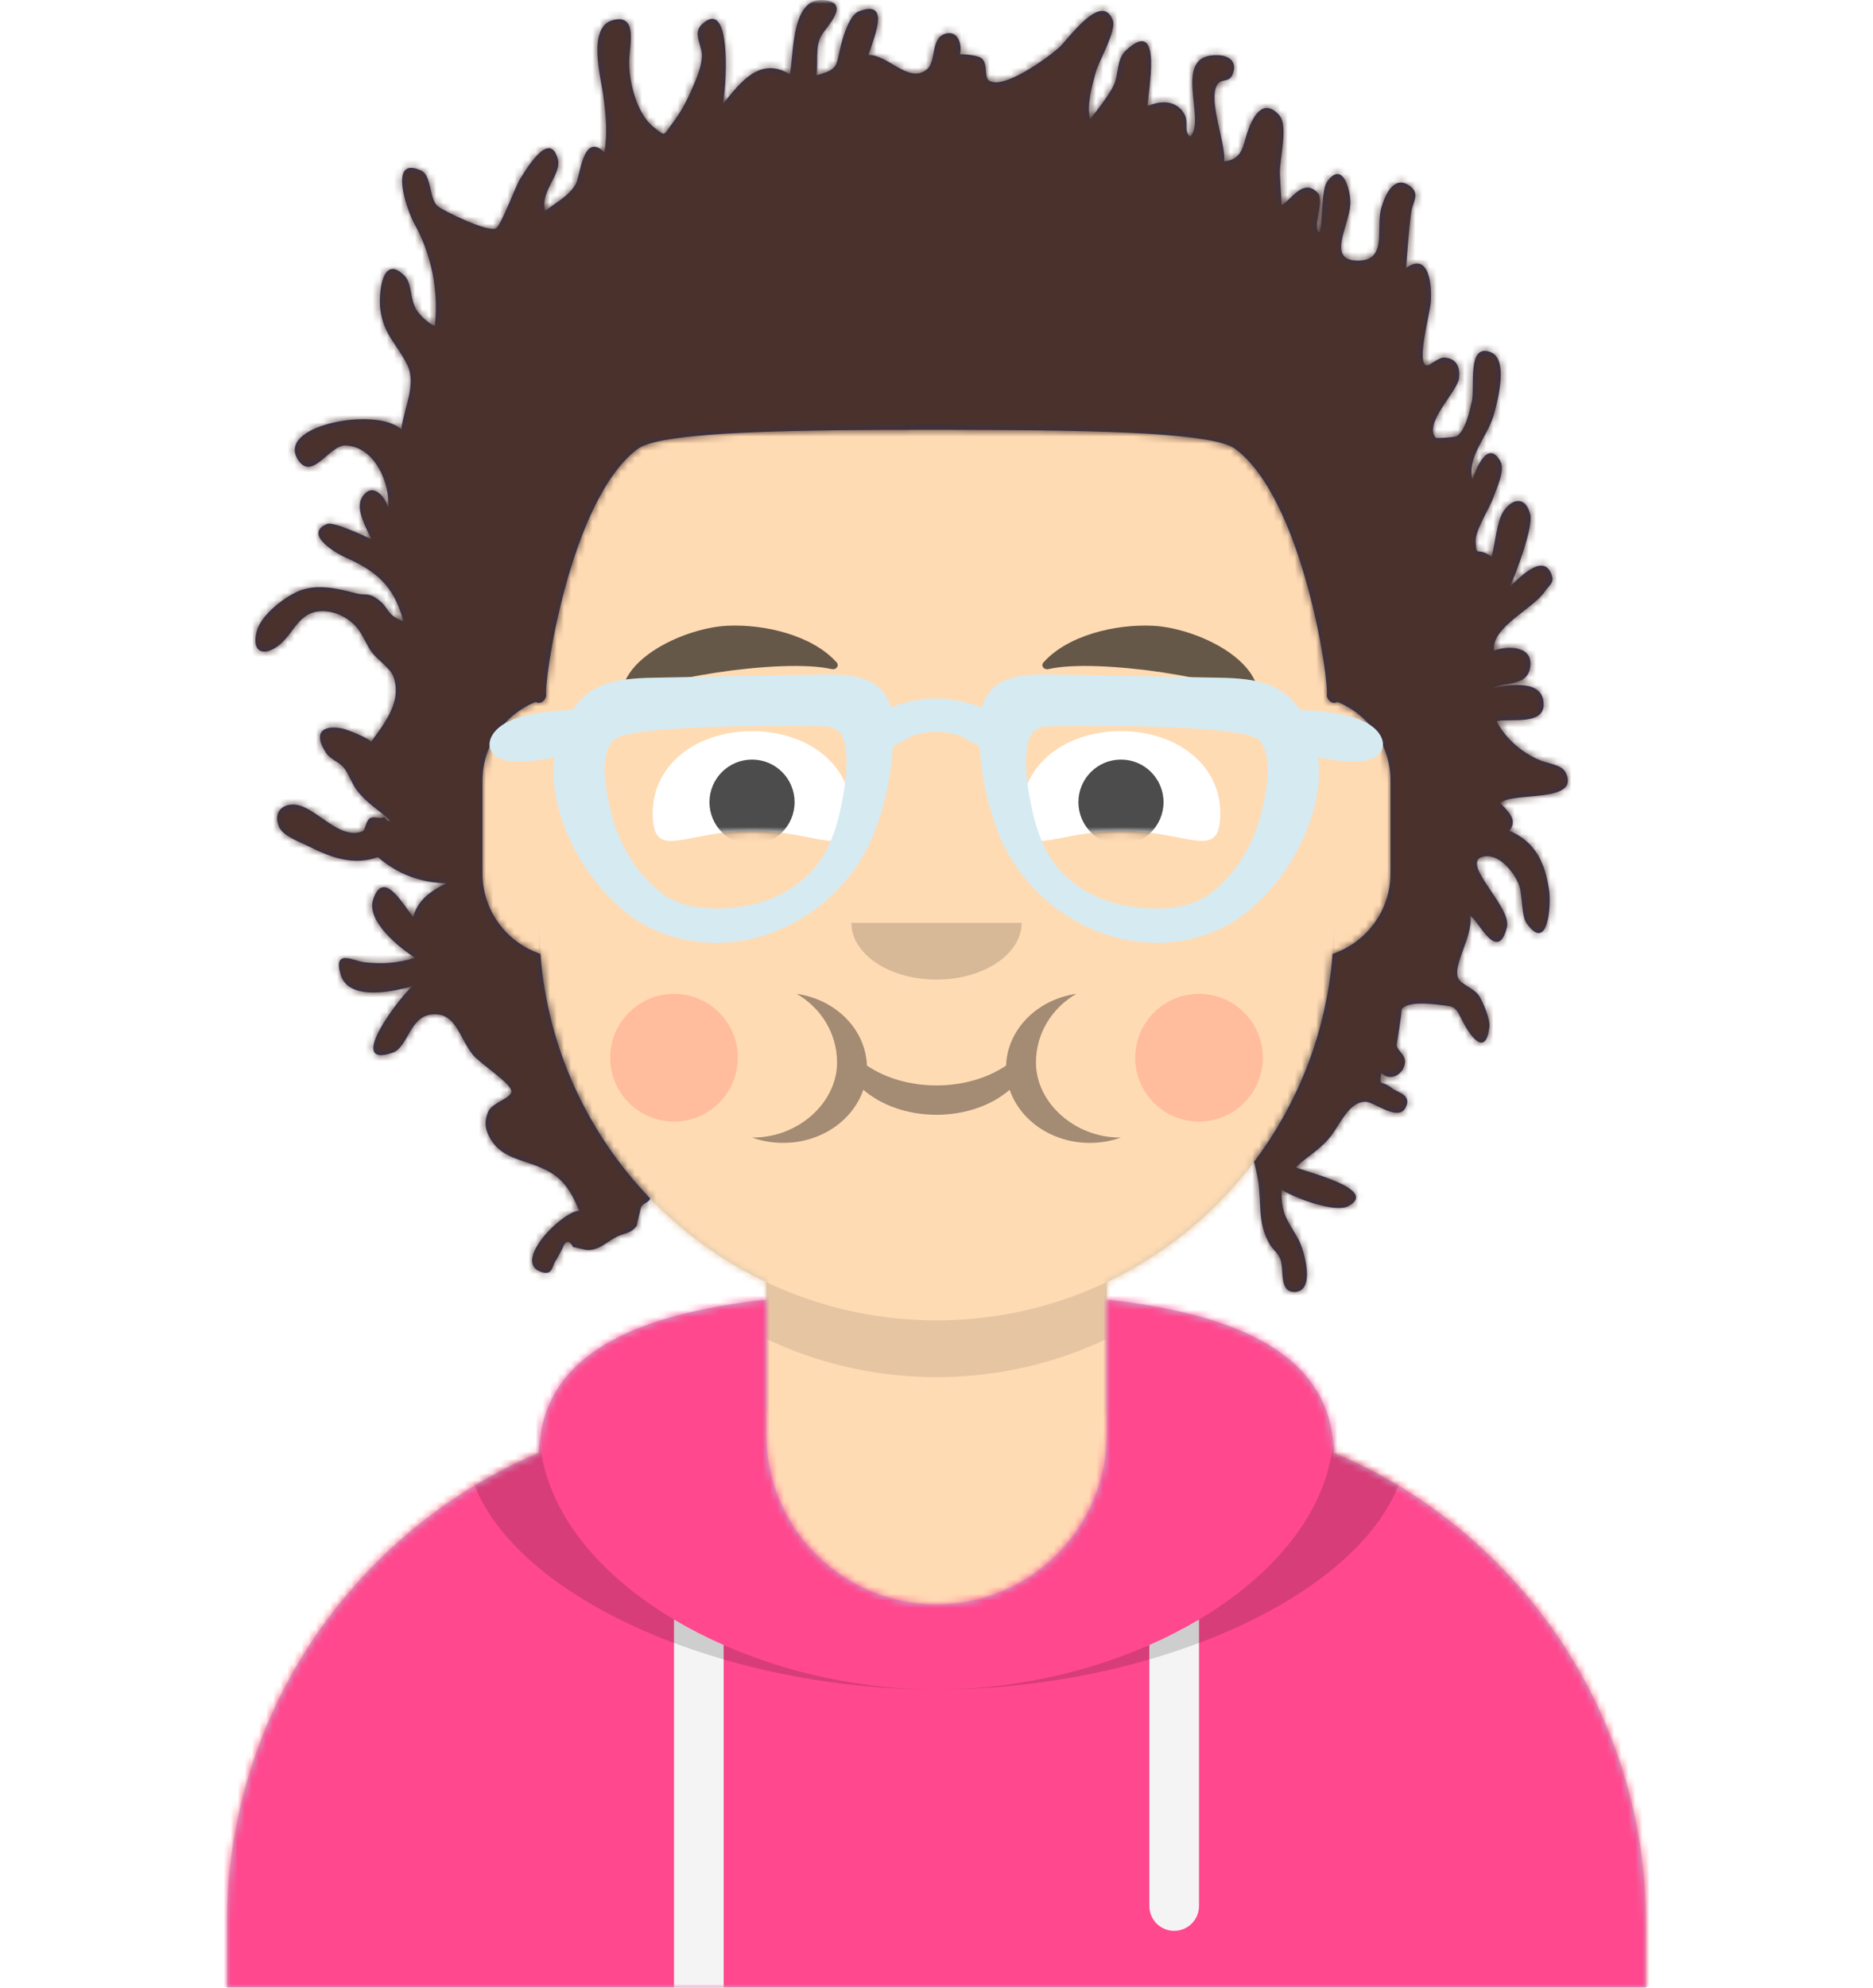 <svg width="132px" height="140px" viewBox="0 0 264 280" version="1.1" xmlns="http://www.w3.org/2000/svg" xmlns:xlink="http://www.w3.org/1999/xlink"><desc>Created with getavataaars.com</desc><defs><circle id="react-path-3737892" cx="120" cy="120" r="120"></circle><path d="M12,160 C12,226.274 65.726,280 132,280 C198.274,280 252,226.274 252,160 L264,160 L264,-1.42108547e-14 L-3.19744231e-14,-1.42108547e-14 L-3.19744231e-14,160 L12,160 Z" id="react-path-3737893"></path><path d="M124,144.611 L124,163 L128,163 L128,163 C167.765,163 200,195.235 200,235 L200,244 L0,244 L0,235 C-4.86974701e-15,195.235 32.235,163 72,163 L72,163 L76,163 L76,144.611 C58.763,136.422 46.372,119.687 44.305,99.881 C38.48,99.058 34,94.052 34,88 L34,74 C34,68.054 38.325,63.118 44,62.166 L44,56 L44,56 C44,25.072 69.072,5.68137151e-15 100,0 L100,0 L100,0 C130.928,-5.68137151e-15 156,25.072 156,56 L156,62.166 C161.675,63.118 166,68.054 166,74 L166,88 C166,94.052 161.52,99.058 155.695,99.881 C153.628,119.687 141.237,136.422 124,144.611 Z" id="react-path-3737894"></path></defs><g id="Avataaar" stroke="none" stroke-width="1" fill="none" fill-rule="evenodd"><g transform="translate(-825, -1100)" id="Avataaar/Circle"><g transform="translate(825, 1100)"><g id="Mask"></g><g id="Avataaar" stroke-width="1" fill-rule="evenodd" mask="url(#react-mask-3737896)"><g id="Body" transform="translate(32, 36)"><mask id="react-mask-3737897" fill="white"><use xlink:href="#react-path-3737894"></use></mask><use fill="#D0C6AC" xlink:href="#react-path-3737894"></use><g id="Skin/👶🏽-03-Brown" mask="url(#react-mask-3737897)" fill="#FFDBB4"><g transform="translate(0, 0)" id="Color"><rect x="0" y="0" width="264" height="280"></rect></g></g><path d="M156,79 L156,102 C156,132.928 130.928,158 100,158 C69.072,158 44,132.928 44,102 L44,79 L44,94 C44,124.928 69.072,150 100,150 C130.928,150 156,124.928 156,94 L156,79 Z" id="Neck-Shadow" fill-opacity="0.1" fill="#000000" mask="url(#react-mask-3737897)"></path></g><g id="Clothing/Hoodie" transform="translate(0, 170)"><defs><path d="M108,13.071 C90.081,15.076 76.28,20.552 76.004,34.645 C50.146,45.568 32,71.165 32,100.999 L32,100.999 L32,110 L232,110 L232,100.999 C232,71.165 213.854,45.568 187.996,34.645 C187.72,20.552 173.919,15.076 156,13.071 L156,32 L156,32 C156,45.255 145.255,56 132,56 L132,56 C118.745,56 108,45.255 108,32 L108,13.071 Z" id="react-path-3737898"></path></defs><mask id="react-mask-3737899" fill="white"><use xlink:href="#react-path-3737898"></use></mask><use id="Hoodie" fill="#B7C1DB" fill-rule="evenodd" xlink:href="#react-path-3737898"></use><g id="Color/Palette/Gray-01" mask="url(#react-mask-3737899)" fill-rule="evenodd" fill="#FF488E"><rect id="🖍Color" x="0" y="0" width="264" height="110"></rect></g><path d="M102,61.739 L102,110 L95,110 L95,58.15 C97.204,59.46 99.547,60.661 102,61.739 Z M169,58.15 L169,98.5 C169,100.433 167.433,102 165.5,102 C163.567,102 162,100.433 162,98.5 L162,61.739 C164.453,60.661 166.796,59.46 169,58.15 Z" id="Straps" fill="#F4F4F4" fill-rule="evenodd" mask="url(#react-mask-3737899)"></path><path d="M90.96,12.724 C75.909,15.571 65.5,21.243 65.5,32.308 C65.5,52.02 98.538,68 132,68 C165.462,68 198.5,52.02 198.5,32.308 C198.5,21.243 188.091,15.571 173.04,12.724 C182.125,16.074 188,21.706 188,31.077 C188,51.469 160.179,68 132,68 C103.821,68 76,51.469 76,31.077 C76,21.706 81.875,16.074 90.96,12.724 Z" id="Shadow" fill-opacity="0.16" fill="#000000" fill-rule="evenodd" mask="url(#react-mask-3737899)"></path></g><g id="Face" transform="translate(76, 82)" fill="#000000"><g id="Mouth/Eating" transform="translate(2, 52)"><g id="Om-Nom-Nom" opacity="0.6" stroke-width="1" transform="translate(28, 6)" fill-opacity="0.6" fill="#000000"><path d="M16.191,10.106 C16.018,4.996 11.792,0.797 6.294,0 C9.66,1.959 11.98,5.495 11.98,9.677 C11.98,15.345 6.507,20.245 0.177,20.245 C0.118,20.245 0.059,20.245 0,20.244 L8.8963743e-11,20.244 C1.358,20.732 2.84,21 4.392,21 C9.714,21 14.213,17.847 15.686,13.514 C18.161,15.67 21.863,17.039 26,17.039 C30.137,17.039 33.839,15.67 36.314,13.514 C37.787,17.847 42.286,21 47.608,21 C49.16,21 50.642,20.732 52,20.244 L52,20.244 C51.941,20.245 51.882,20.245 51.823,20.245 C45.493,20.245 40.02,15.345 40.02,9.677 C40.02,5.495 42.34,1.959 45.706,0 C40.208,0.797 35.982,4.996 35.809,10.106 C33.245,11.842 29.795,12.906 26,12.906 C22.205,12.906 18.755,11.842 16.191,10.106 Z" id="Delicious"></path></g><circle id="Redish" fill-opacity="0.2" fill="#FF4646" cx="17" cy="15" r="9"></circle><circle id="Redish" fill-opacity="0.2" fill="#FF4646" cx="91" cy="15" r="9"></circle></g><g id="Nose/Default" transform="translate(28, 40)" fill-opacity="0.16"><path d="M16,8 C16,12.418 21.373,16 28,16 L28,16 C34.627,16 40,12.418 40,8" id="Nose"></path></g><g id="Eyes/Squint-😊" transform="translate(0, 8)"><defs><path d="M14,14.048 C23.61,14.048 28,18.499 28,11.562 C28,4.624 21.732,0 14,0 C6.268,0 0,4.624 0,11.562 C0,18.499 4.39,14.048 14,14.048 Z" id="react-path-3737900"></path><path d="M14,14.048 C23.61,14.048 28,18.499 28,11.562 C28,4.624 21.732,0 14,0 C6.268,0 0,4.624 0,11.562 C0,18.499 4.39,14.048 14,14.048 Z" id="react-path-3737901"></path></defs><g id="Eye" transform="translate(16, 13)"><mask id="react-mask-3737902" fill="white"><use xlink:href="#react-path-3737900"></use></mask><use id="The-white-stuff" fill="#FFFFFF" xlink:href="#react-path-3737900"></use><circle fill-opacity="0.7" fill="#000000" mask="url(#react-mask-3737902)" cx="14" cy="10" r="6"></circle></g><g id="Eye" transform="translate(68, 13)"><mask id="react-mask-3737903" fill="white"><use xlink:href="#react-path-3737901"></use></mask><use id="Eyeball-Mask" fill="#FFFFFF" xlink:href="#react-path-3737901"></use><circle fill-opacity="0.7" fill="#000000" mask="url(#react-mask-3737903)" cx="14" cy="10" r="6"></circle></g></g><g id="Eyebrow/Natural/Default-Natural" fill-opacity="0.6"><path d="M26.039,6.21 C20.278,6.983 11.293,12.005 12.044,17.818 C12.069,18.008 12.357,18.067 12.481,17.908 C14.967,14.72 34.193,10.037 41.194,11.015 C41.835,11.104 42.258,10.443 41.821,10.03 C38.077,6.495 31.2,5.512 26.039,6.21" id="Eyebrow" transform="translate(27, 12) rotate(5) translate(-27, -12) "></path><path d="M85.039,6.21 C79.278,6.983 70.293,12.005 71.044,17.818 C71.069,18.008 71.357,18.067 71.481,17.908 C73.967,14.72 93.193,10.037 100.194,11.015 C100.835,11.104 101.258,10.443 100.821,10.03 C97.077,6.495 90.2,5.512 85.039,6.21" id="Eyebrow" transform="translate(86, 12) scale(-1, 1) rotate(5) translate(-86, -12) "></path></g></g><g id="Top" stroke-width="1" fill-rule="evenodd"><defs><rect id="react-path-3737906" x="0" y="0" width="264" height="280"></rect><path d="M65.18,77.737 C67.363,76.105 80.407,75.479 82.758,74.089 C83.492,73.655 84.061,73.216 84.5,72.78 C84.939,73.216 85.509,73.655 86.242,74.089 C88.593,75.479 101.637,76.105 103.82,77.737 C106.03,79.391 107.644,83.185 107.467,86.151 C107.255,89.71 103.361,98.203 93.672,99.181 C91.558,96.828 88.237,95.31 84.5,95.31 C80.763,95.31 77.442,96.828 75.328,99.181 C65.639,98.203 61.745,89.71 61.533,86.151 C61.357,83.185 62.97,79.391 65.18,77.737 M103.142,94.906 C103.143,94.906 103.145,94.905 103.146,94.905 C103.144,94.905 103.143,94.906 103.142,94.906 M65.845,94.901 C65.849,94.903 65.857,94.906 65.862,94.908 C65.857,94.906 65.851,94.903 65.845,94.901 M144.863,55.985 C144.474,50.03 143.278,44.152 142.234,38.286 C141.953,36.707 140.424,26 139.735,26 C139.502,35.109 138.702,44.08 137.67,53.139 C137.361,55.848 137.038,58.556 136.825,61.274 C136.654,63.47 136.96,66.122 136.428,68.246 C135.749,70.952 132.348,73.478 129.703,74.411 C123.103,76.737 117.598,67.108 111.961,64.291 C104.643,60.635 92.064,59.764 84.582,64.53 C76.936,59.764 64.357,60.635 57.039,64.291 C51.402,67.108 45.897,76.737 39.297,74.411 C36.652,73.478 33.25,70.952 32.572,68.246 C32.04,66.122 32.346,63.47 32.175,61.274 C31.962,58.556 31.639,55.848 31.33,53.139 C30.298,44.08 29.497,35.109 29.265,26 C28.576,26 27.047,36.707 26.766,38.286 C25.722,44.152 24.526,50.03 24.138,55.985 C23.739,62.105 24.215,68.167 25.47,74.163 C26.069,77.028 26.769,79.876 27.519,82.704 C28.353,85.847 27.199,91.966 27.572,95.192 C28.279,101.296 31.154,113.2 34.383,118.451 C35.944,120.989 37.773,122.574 39.816,124.619 C41.783,126.588 42.604,129.64 44.726,131.737 C48.682,135.645 54.446,137.971 60.366,138.543 C65.677,143.05 74.506,146 84.5,146 C94.495,146 103.323,143.05 108.635,138.543 C114.554,137.971 120.318,135.645 124.274,131.737 C126.396,129.64 127.217,126.588 129.184,124.619 C131.226,122.574 133.056,120.989 134.617,118.451 C137.846,113.2 140.721,101.296 141.428,95.192 C141.801,91.966 140.647,85.847 141.481,82.704 C142.232,79.876 142.931,77.028 143.531,74.163 C144.785,68.167 145.261,62.105 144.863,55.985 Z" id="react-path-3737907"></path><path d="M153.503,98.874 C157.899,100.655 161,104.965 161,110 L161,123 C161,128.288 157.58,132.776 152.832,134.375 C151.986,145.322 147.993,155.386 141.756,163.664 C141.965,164.472 142.166,165.29 142.312,166.168 C142.863,169.495 142.192,172.261 143.957,175.261 C144.414,176.041 145.14,176.508 145.479,177.405 C146.012,178.82 145.247,181.999 147.428,182 C150.535,182 148.803,176.034 148.025,174.616 C146.5,171.844 145.563,171.165 145.642,167.572 C147.387,168.732 153.172,170.948 155.09,169.888 C159.522,167.44 148.428,164.952 147.652,164.435 C149.356,162.769 151.308,161.885 152.849,159.689 C154.109,157.896 155.255,155.292 157.398,155.188 C158.585,155.13 162.056,158.072 163.108,156.054 C164.073,154.203 161.994,153.932 161.181,153.277 C159.679,152.067 159.34,153.271 159.707,151.143 C160.792,152.308 162.496,151.572 162.951,150.128 C163.441,148.569 161.824,148.104 161.854,147.114 C161.842,147.501 162.688,141.999 162.554,142.176 C163.414,141.041 166.462,141.392 167.967,141.556 C170.263,141.804 170.131,141.873 171.222,143.992 C172.104,145.707 174.42,149.17 174.929,144.633 C175.05,143.548 174.06,141.229 173.479,140.295 C172.852,139.288 170.962,138.652 170.567,137.868 C169.623,135.998 172.732,131.834 172.206,129.014 C173.299,129.432 176.063,135.941 177.404,130.613 C178.111,127.813 170.899,121.668 173.89,120.719 C176.179,119.993 178.502,122.944 179.14,124.763 C179.613,126.111 179.4,129.001 180.208,130.116 C183.244,134.319 183.618,127.375 183.365,125.544 C182.806,121.518 181.381,118.556 177.742,117.034 C179.037,115.427 177.397,114.147 176.467,113.141 C177.995,111.484 187.904,113.245 185.675,108.814 C185.137,107.742 183.194,107.552 182.208,107.159 C179.717,106.167 177.223,104.148 175.951,101.597 C177.792,101.137 183.23,102.395 182.516,98.601 C181.953,95.619 177.113,96.534 175.238,96.992 C176.93,95.975 180.211,96.817 180.672,94.05 C181.203,90.867 177.384,90.974 175.591,91.648 C175.17,88.29 181.123,85.818 182.805,83.248 C183.373,82.381 184.276,82.084 183.551,80.615 C182.245,77.972 178.871,81.701 177.759,82.705 C178.635,81.077 181.08,74.302 180.709,72.583 C180.163,70.057 178.356,69.968 176.92,72.015 C175.989,73.345 175.73,76.718 175.238,78.442 C173.2,76.905 173.096,78.688 172.991,76.251 C172.923,74.671 174.993,71.55 175.523,70.003 C175.979,68.674 177.191,66.243 176.466,64.957 C174.69,61.814 172.993,66.129 172.526,67.609 C171.737,64.198 174.74,61.552 175.629,58.178 C176.17,56.13 177.605,50.6 175.118,49.617 C171.725,48.276 172.919,54.573 172.441,56.616 C172.076,58.176 171.519,60.694 170.302,61.462 C170.126,61.573 167.481,61.805 167.354,61.655 C165.62,59.634 170.392,55.208 170.638,53.304 C170.861,51.573 170.198,50.479 168.577,50.375 C167.768,50.324 166.456,51.575 166.082,51.494 C164.603,51.172 166.529,44.405 166.669,42.527 C166.819,40.524 166.575,35.355 163.186,37.742 C163.413,35.045 163.55,32.506 163.92,29.851 C164.115,28.452 165.318,27.206 163.546,26.084 C161.39,24.719 160.195,27.576 159.704,29.252 C158.858,32.137 160.605,36.627 156.546,36.718 C151.881,36.824 155.102,31.988 155.331,28.85 C155.459,27.109 154.319,22.429 152.069,25.587 C151.173,26.846 151.482,31.281 150.985,32.77 C149.879,32.277 151.718,28.255 150.756,27.206 C148.695,24.959 146.967,28.232 145.656,28.898 C145.57,27.453 145.469,26.007 145.408,24.56 C145.315,22.36 146.663,17.731 145.294,16.213 C142.958,13.624 141.472,16.644 140.789,18.736 C140.176,20.62 140.092,22.48 137.556,22.736 C137.764,20.019 135.298,14.3 136.521,12.009 C137.074,10.974 138.2,11.708 138.7,10.55 C139.521,8.647 138.176,7.839 136.714,7.778 C129.922,7.492 135.152,16.912 132.745,19.269 C131.646,18.229 132.817,17.156 131.68,15.673 C130.457,14.078 128.507,14.213 126.762,14.935 C126.706,13.322 129.126,2.015 123.682,7.118 C122.33,8.389 122.708,10.511 121.989,12.004 C121.293,13.449 119.6,15.602 118.648,16.775 C118.138,14.708 118.92,12.145 119.467,10.109 C119.848,8.694 122.399,4.304 121.855,2.865 C120.275,-1.302 115.532,5.584 114.283,6.697 C112.701,8.106 106.403,12.742 104.382,11.337 C103.681,10.85 104.312,9.046 103.355,8.209 C102.885,7.8 100.878,7.608 100.305,7.661 C100.663,6.167 99.959,4.234 98.25,4.751 C96.101,5.401 97.031,8.589 95.669,9.753 C93.14,11.917 90.135,7.641 87.425,7.761 C87.839,6.006 90.91,-0.301 86.026,1.617 C84.78,2.106 83.896,4.968 83.585,6.158 C82.794,9.193 83.364,9.75 80.077,10.607 C80.334,8.846 79.877,6.659 80.726,5.086 C81.422,3.797 85.031,0.441 81.188,0.023 C76.448,-0.493 76.914,7.695 76.333,10.463 C72.127,7.914 69.359,11.561 66.853,14.715 C67.3,13.296 68.406,-0.842 63.888,3.478 C62.596,4.715 64.026,6.544 63.939,7.956 C63.86,9.236 63.439,10.378 62.943,11.574 C62.147,13.495 61.222,15.461 59.969,17.098 C58.396,19.157 58.954,19.319 57.148,17.921 C54.724,16.048 53.572,11.297 53.692,8.396 C53.782,6.235 54.888,1.848 51.308,2.865 C47.801,3.861 49.659,10.839 50.012,13.318 C50.393,16.005 50.647,18.754 50.195,21.491 C47.211,18.441 46.776,24.793 46.178,25.876 C45.199,27.653 43.31,28.523 41.843,29.736 C41.043,26.942 44.248,24.579 43.612,22.356 C42.419,18.191 39.042,24.072 38.3,25.226 C37.681,26.189 35.665,31.668 34.935,32.159 C33.912,32.848 27.33,29.632 26.664,29.019 C25.442,27.894 25.887,24.747 24.349,24.03 C19.629,21.832 22.417,29.764 23.344,31.404 C25.763,35.688 26.86,40.86 26.293,45.908 C25.435,45.606 24.378,44.596 23.825,43.831 C22.749,42.341 23.14,39.966 22.017,38.844 C18.729,35.564 18.344,41.722 18.611,43.635 C19.112,47.223 20.902,48.386 22.389,51.369 C23.757,54.12 21.944,57.438 21.561,60.494 C18.132,57.194 3.366,59.951 7.165,64.996 C9.143,67.629 11.483,62.619 13.763,62.745 C17.846,62.971 19.998,68.041 19.73,71.592 C19.233,69.694 17.308,67.831 15.984,70.148 C15.087,71.721 16.619,74.409 17.358,75.971 C16.452,75.527 11.986,73.45 11.112,73.81 C7.673,75.224 12.413,77.961 13.649,78.508 C17.873,80.376 20.536,82.428 21.85,87.5 C19.482,86.743 19.894,85.622 18.297,84.457 C16.831,83.387 16.557,83.939 15.207,83.589 C12.845,82.978 9.766,82.162 7.097,83.271 C5.127,84.09 1.81,86.581 1.191,88.921 C0.434,91.795 2.035,92.527 4.095,91.064 C6.546,89.325 6.992,85.959 10.678,86.103 C12.447,86.172 14.199,87.099 15.318,88.429 C16.153,89.422 16.641,90.859 17.438,91.924 C18.141,92.864 20.002,94.183 20.395,95.178 C21.813,98.773 19.119,101.973 17.312,104.492 C16.893,103.938 13.835,102.734 13.202,102.614 C10.262,102.053 9.165,103.412 11.003,106.126 C11.582,106.982 12.801,107.342 13.439,108.12 C14.15,108.989 14.551,110.32 15.257,111.264 C16.65,113.127 18.372,114.086 20.035,115.586 C19.422,115.995 19.489,114.962 18.933,115.176 C18.529,115.332 17.826,115.021 17.316,115.19 C16.488,115.465 16.598,116.907 16.068,117.119 C12.769,118.433 9.441,113.504 6.482,113.344 C4.868,113.256 3.507,114.338 4.282,116.366 C4.82,117.778 7.152,118.544 8.318,119.133 C11.564,120.777 14.796,122.001 18.266,120.74 C21.063,123.178 24.425,124.381 27.94,124.415 C25.929,125.413 23.94,126.65 23.238,129.136 C22.049,127.906 19.13,122.184 17.605,126.674 C16.56,129.761 21.328,133.545 23.525,134.936 C20.97,135.691 18.848,135.843 16.248,135.543 C14.891,135.387 11.911,133.569 13.01,137.291 C14.192,141.307 21.251,139.502 23.49,138.807 C23.573,137.609 12.72,150.915 20.332,148.296 C22.508,147.548 22.717,143.295 25.75,142.923 C29.253,142.493 29.605,146 31.632,148.569 C32.642,149.851 37.301,152.734 37.081,153.834 C36.89,154.786 34.332,155.33 33.788,156.662 C33.155,158.211 33.441,159.408 34.32,160.74 C35.858,163.073 38.68,163.431 40.912,164.344 C44.076,165.639 45.223,167.211 46.641,170.561 C44.14,170.681 37.022,177.921 41.384,179.209 C43.009,179.689 42.756,178.243 43.433,177.444 C43.706,176.928 43.98,176.414 44.254,175.899 C44.712,174.701 45.219,174.628 45.773,175.678 C45.897,175.648 47.384,176.067 47.721,176.088 C49.429,176.193 50.571,174.896 51.987,174.195 C53.01,173.689 54.011,173.777 54.782,172.609 C54.693,172.744 55.336,170.098 55.347,170.073 C55.623,169.436 56.332,169.526 56.657,168.839 C47.908,159.754 42.2,147.72 41.168,134.375 C36.42,132.776 33,128.288 33,123 L33,110 C33,104.965 36.101,100.655 40.497,98.874 C41.028,99.248 41.767,98.875 42,98.032 C41.537,96.526 45.296,70.178 55,63.156 C58.618,60.718 78.008,60.537 97.313,60.55 C116.409,60.564 135.421,60.745 139,63.156 C148.704,70.178 152.463,96.526 152,98.032 C152.233,98.875 152.972,99.248 153.503,98.874 Z" id="react-path-3737908"></path></defs><mask id="react-mask-3737905" fill="white"><use xlink:href="#react-path-3737906"></use></mask><g id="Mask"></g><g id="Top/Short-Hair/Dreads-02" mask="url(#react-mask-3737905)"><g transform="translate(-1, 0)"><g id="Hair" stroke-width="1" fill-rule="evenodd" transform="translate(36, 0)"><mask id="react-mask-3737904" fill="white"><use xlink:href="#react-path-3737908"></use></mask><use id="Dreads" fill="#2E3257" xlink:href="#react-path-3737908"></use><g id="Skin/👶🏽-03-Brown" mask="url(#react-mask-3737904)" fill="#4A312C"><g transform="translate(0, 0) " id="Color"><rect x="0" y="0" width="264" height="280"></rect></g></g></g><g id="Top/_Resources/Prescription-01" fill="none" transform="translate(62, 85)" stroke-width="1"><defs><filter x="-0.8%" y="-2.4%" width="101.5%" height="109.8%" filterUnits="objectBoundingBox" id="react-filter-3737909"><feOffset dx="0" dy="2" in="SourceAlpha" result="shadowOffsetOuter1"></feOffset><feColorMatrix values="0 0 0 0 0   0 0 0 0 0   0 0 0 0 0  0 0 0 0.2 0" type="matrix" in="shadowOffsetOuter1" result="shadowMatrixOuter1"></feColorMatrix><feMerge><feMergeNode in="shadowMatrixOuter1"></feMergeNode><feMergeNode in="SourceGraphic"></feMergeNode></feMerge></filter></defs><g id="Glasses" filter="url(#react-filter-3737909)" transform="translate(8, 8)" fill="#D6EAF2"><path d="M46.249,7.275 C48.621,7.298 49.742,7.692 50.146,10.165 C50.555,12.671 50.157,15.487 49.685,17.955 C48.965,21.723 47.767,25.415 44.978,28.169 C43.508,29.619 41.717,30.775 39.811,31.564 C38.799,31.983 37.73,32.286 36.661,32.516 C36.349,32.583 33.682,32.95 35.318,32.764 C31.501,33.199 27.36,33.182 24.172,30.753 C20.64,28.06 18.22,23.8 17.157,19.556 C16.534,17.073 15.226,11.134 17.616,9.149 C20.353,6.875 46.249,7.275 46.249,7.275 L46.249,7.275 Z M22.218,0.49 C16.777,0.678 13.147,1.634 10.463,7.069 C5.546,17.03 13.963,31.969 23.352,36.039 C34.329,40.799 46.592,35.532 52.396,26.006 C55.469,20.962 57.022,13.323 56.922,7.504 C56.795,0.076 51.607,-0.13 45.509,0.034 L22.218,0.49 Z" id="Frame-Stuff"></path><path d="M79.681,7.273 C77.309,7.295 76.188,7.689 75.784,10.163 C75.374,12.668 75.772,15.485 76.244,17.952 C76.965,21.72 78.163,25.412 80.952,28.166 C82.421,29.616 84.213,30.772 86.119,31.562 C87.131,31.981 88.2,32.284 89.268,32.513 C89.581,32.58 92.247,32.948 90.612,32.761 C94.429,33.197 98.57,33.179 101.757,30.75 C105.29,28.058 107.709,23.798 108.773,19.554 C109.396,17.071 110.703,11.132 108.314,9.147 C105.576,6.872 79.681,7.273 79.681,7.273 L79.681,7.273 Z M103.712,0.488 C109.152,0.675 112.783,1.632 115.466,7.067 C120.384,17.028 111.967,31.966 102.577,36.037 C91.6,40.797 79.338,35.529 73.534,26.004 C70.461,20.96 68.907,13.321 69.007,7.501 C69.135,0.074 74.323,-0.132 80.421,0.032 L103.712,0.488 Z" id="Frame-Stuff"></path><path d="M13.197,4.927 C9.785,5.118 5.886,5.164 2.69,6.639 C-0.695,8.201 -1.218,11.739 3.049,12.226 C4.971,12.446 6.895,12.083 8.787,11.745 C10.337,11.468 12.442,11.558 13.906,10.966 C16.636,9.862 16.46,4.74 13.197,4.927" id="Frame-Stuff"></path><path d="M112.735,4.927 C116.147,5.118 120.046,5.164 123.242,6.639 C126.626,8.201 127.149,11.739 122.882,12.226 C120.961,12.446 119.037,12.083 117.144,11.745 C115.595,11.468 113.49,11.558 112.025,10.966 C109.296,9.862 109.471,4.74 112.735,4.927" id="Frame-Stuff"></path><path d="M73.109,7.013 C71.163,4.713 66.091,3.385 62.891,3.385 C59.691,3.385 54.768,4.713 52.822,7.013 C51.841,8.172 51.807,9.724 53.508,10.451 C55.626,11.357 57.517,9.714 59.213,8.855 C61.381,7.757 64.712,7.877 66.719,8.855 C68.427,9.688 70.305,11.357 72.423,10.451 C74.124,9.724 74.091,8.172 73.109,7.013" id="Frame-Stuff"></path></g></g></g></g></g></g></g></g></g></svg>